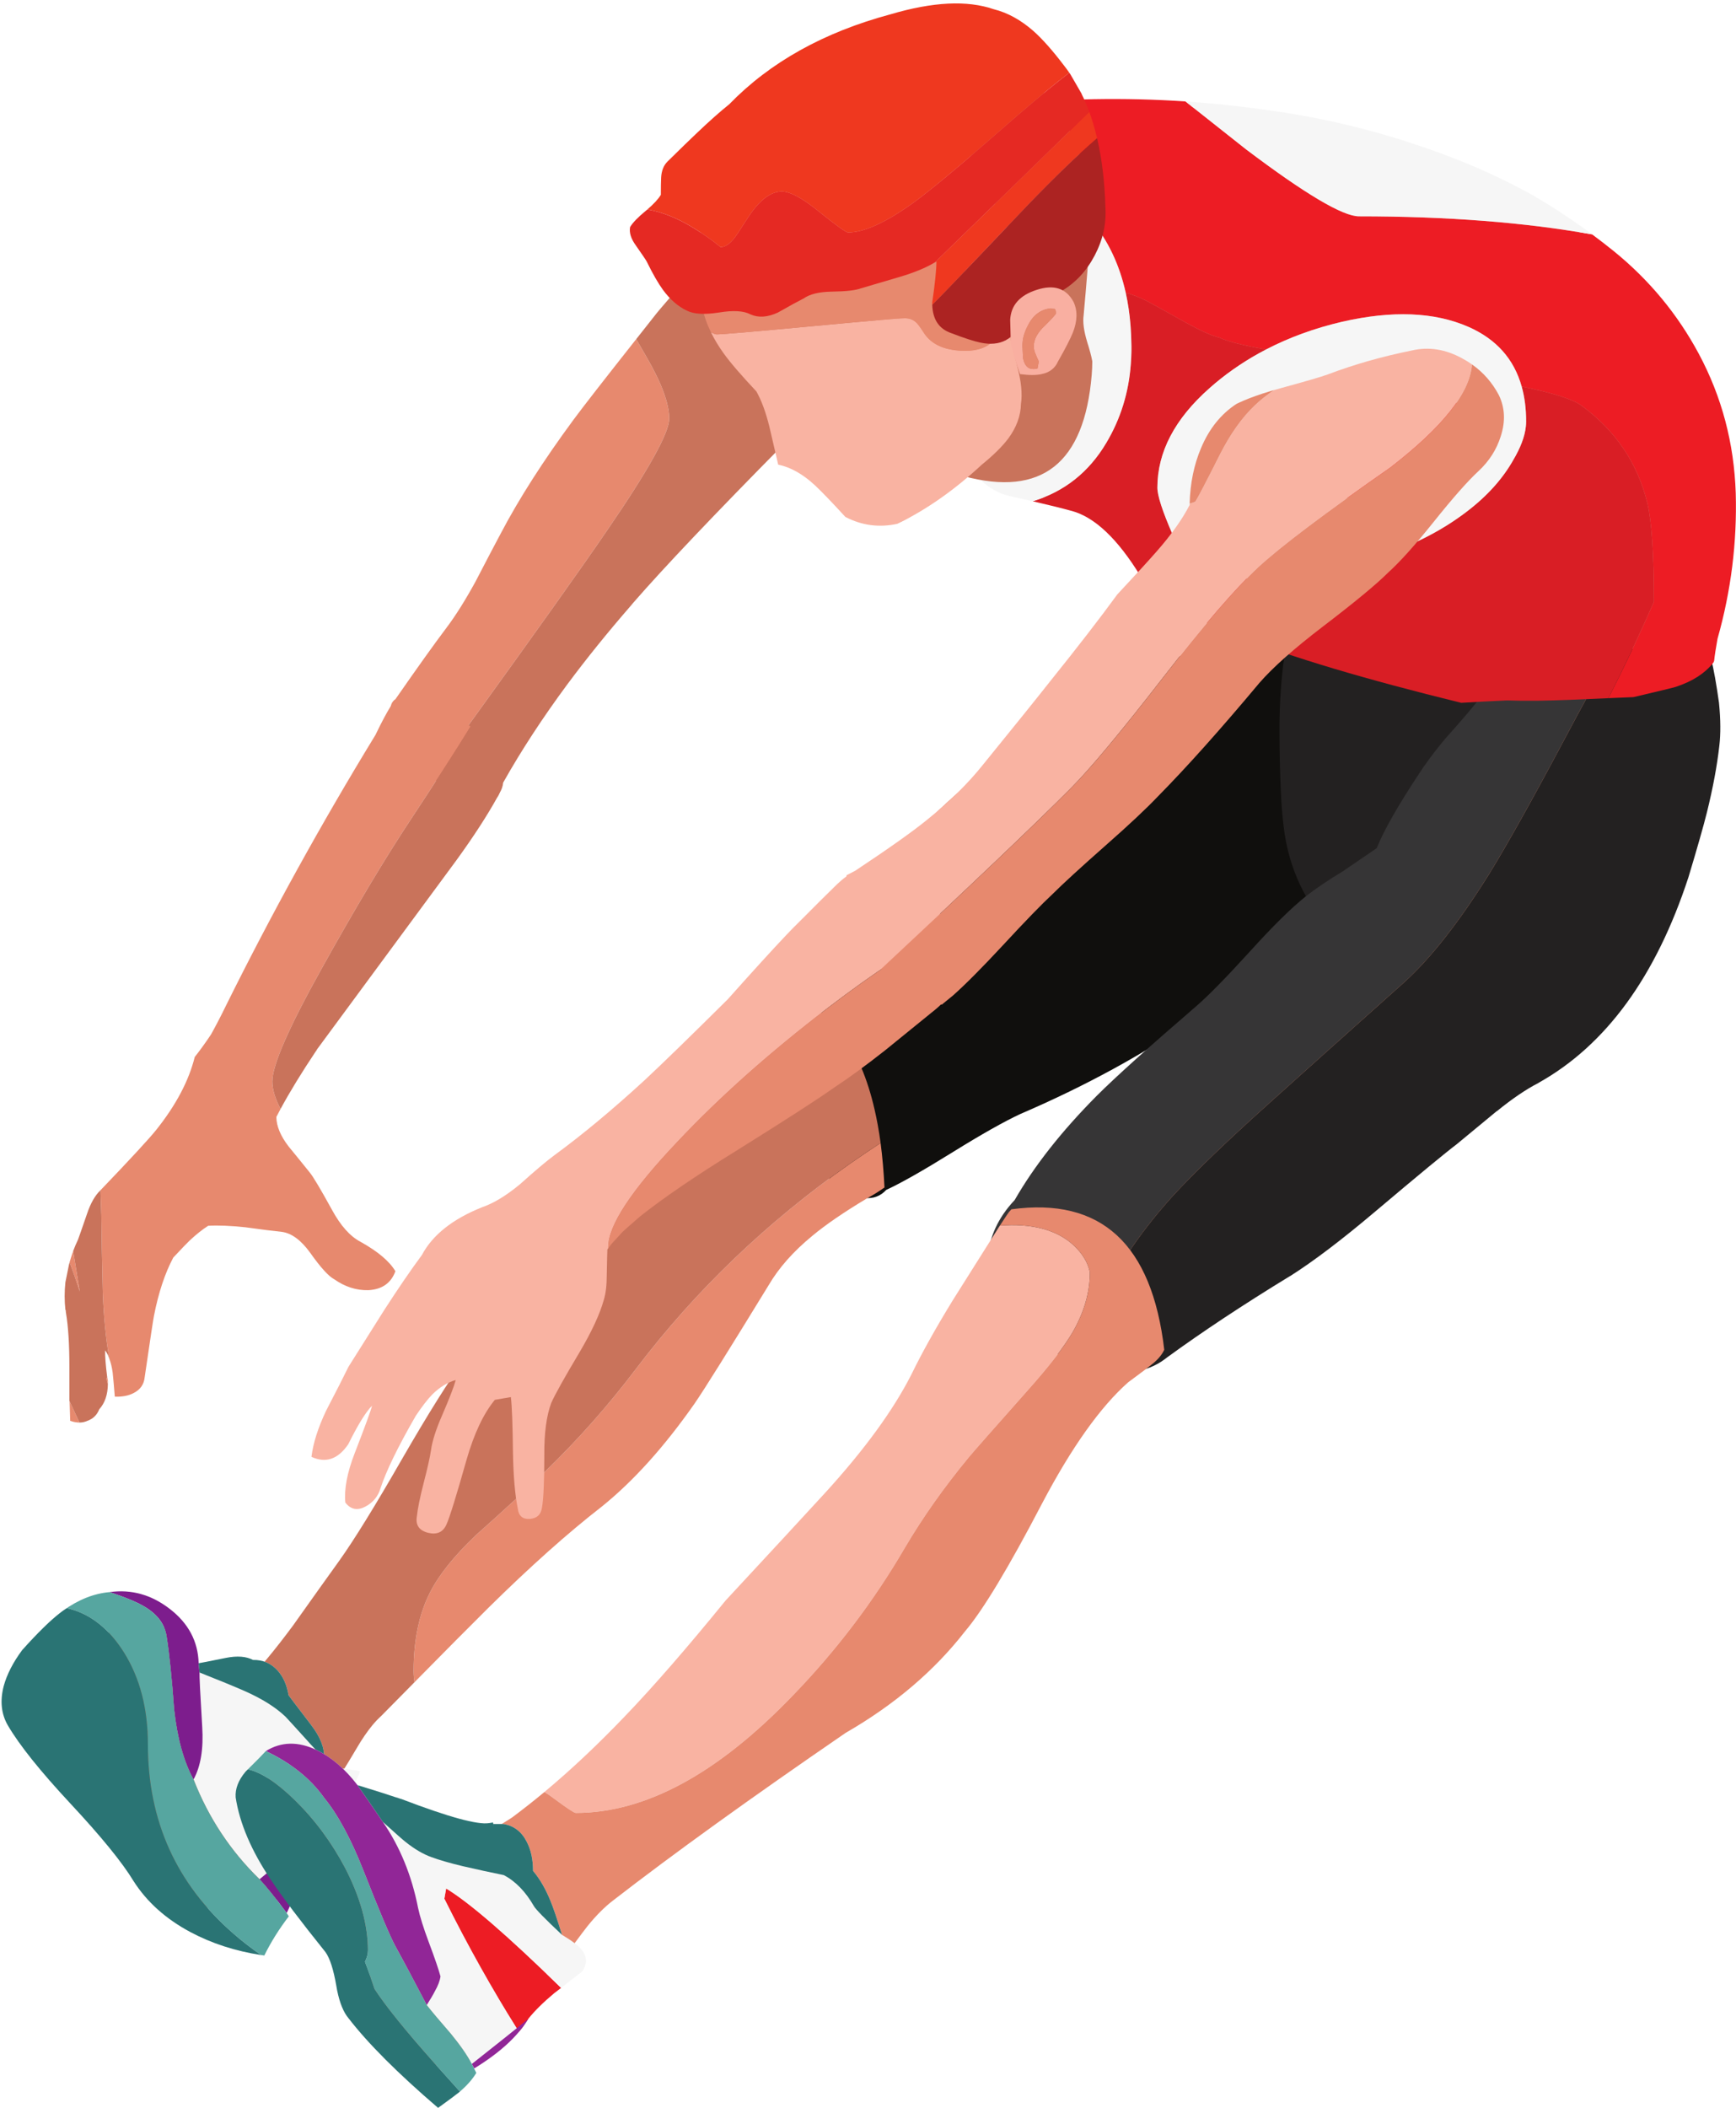<?xml version="1.0" encoding="UTF-8"?><svg xmlns="http://www.w3.org/2000/svg" xmlns:xlink="http://www.w3.org/1999/xlink" height="798.2" preserveAspectRatio="xMidYMid meet" version="1.0" viewBox="-0.6 -1.3 657.8 798.2" width="657.8" zoomAndPan="magnify"><defs><clipPath id="a"><path d="M 337 36 L 657.172 36 L 657.172 264 L 337 264 Z M 337 36"/></clipPath><clipPath id="b"><path d="M 88 668 L 174 668 L 174 796.961 L 88 796.961 Z M 88 668"/></clipPath></defs><g><g><path d="M 304.449 72.25 C 305.957 79.945 307.656 85.867 309.543 90.016 C 312.484 96.355 317.008 100.766 323.117 103.258 C 325.23 97.598 326.172 91.375 325.945 84.586 C 325.719 78.02 323.949 71.836 320.629 66.023 C 319.496 64.969 317.762 63.008 315.426 60.141 C 313.16 58.105 310.859 57.574 308.523 58.555 C 307.016 60.215 305.957 62.406 305.355 65.121 C 305.055 66.328 304.754 68.703 304.449 72.25" fill="#e0887b" fill-rule="evenodd"/></g><g><path d="M 482.418 190.281 C 478.117 197.523 475.289 202.352 473.934 204.766 C 472.121 207.707 470.086 213.48 467.82 222.078 C 465.859 229.625 463.371 235.133 460.355 238.602 C 456.508 243.055 450.887 247.09 443.496 250.711 C 439.273 252.824 432.863 255.727 424.262 259.426 C 404.805 269.684 390.473 277.871 381.27 283.98 C 365.355 295.223 350.156 309.219 335.676 325.965 C 323.383 340.074 311.125 356.746 298.906 375.984 C 286.613 388.281 282.727 398.996 287.254 408.125 C 295.098 425.398 305.883 438.754 319.609 448.184 C 322.102 449.996 324.625 451.016 327.191 451.238 C 330.133 451.543 332.586 450.598 334.547 448.41 C 340.125 445.844 348.613 441.016 360 433.926 C 370.863 427.211 379.387 422.422 385.57 419.555 C 410.16 408.988 432.109 397.031 451.418 383.68 C 457.074 379.531 461.336 376.438 464.199 374.398 C 469.332 370.855 473.969 368.555 478.117 367.496 C 491.09 368.781 501.762 369.082 510.137 368.402 C 521.902 367.422 532.121 364.594 540.797 359.914 C 565.16 349.051 581.641 323.93 590.238 284.547 C 596.348 267.121 599.703 252.371 600.309 240.301 C 600.457 239.016 600.008 237.621 598.949 236.113 C 597.668 234.453 596.801 233.172 596.348 232.266 C 593.633 228.719 591.711 223.324 590.578 216.082 C 589.219 207.559 587.898 201.898 586.617 199.109 C 584.055 195.336 580.055 192.281 574.625 189.941 C 573.797 189.641 568.93 187.98 560.031 184.961 C 549.922 182.02 541.93 179.984 536.047 178.852 C 527.145 177.039 518.961 176.246 511.492 176.477 C 505.535 176.625 500.105 177.793 495.203 179.984 C 489.621 182.398 485.359 185.828 482.418 190.281" fill="#d97550" fill-rule="evenodd"/></g><g><path d="M 494.75 178.965 C 488.945 181.469 484.512 185.031 481.453 189.656 L 481.453 189.715 C 477.152 196.961 474.324 201.789 472.969 204.199 C 471.117 207.184 469.047 213.051 466.746 221.797 C 464.84 229.129 462.422 234.484 459.508 237.867 C 457.148 240.582 454.109 243.148 450.398 245.562 C 422.641 256.539 397.602 271.422 375.273 290.207 C 349.707 311.781 327.004 335.965 307.164 362.746 C 302.035 369.688 296.758 376.402 291.324 382.887 C 284.086 392.488 282.387 401.07 286.234 408.633 L 286.234 408.578 C 294.176 426.051 305.09 439.559 318.988 449.09 L 318.934 449.09 C 321.605 451.039 324.32 452.133 327.078 452.371 C 330.324 452.695 333.039 451.676 335.223 449.316 C 340.855 446.719 349.324 441.91 360.621 434.891 C 371.418 428.203 379.883 423.43 386.023 420.574 C 410.676 409.977 432.68 397.98 452.039 384.586 L 452.098 384.586 C 457.75 380.438 462.012 377.344 464.883 375.309 L 464.824 375.309 C 469.719 371.93 474.152 369.703 478.117 368.629 C 491.133 369.918 501.844 370.219 510.25 369.535 C 522.172 368.547 532.523 365.68 541.305 360.934 L 541.25 360.934 C 565.957 349.984 582.664 324.602 591.371 284.773 C 597.477 267.316 600.832 252.531 601.438 240.414 L 601.438 240.355 C 601.625 238.859 601.098 237.238 599.855 235.488 L 599.855 235.434 C 598.633 233.848 597.801 232.621 597.367 231.758 C 597.332 231.695 597.297 231.641 597.254 231.586 C 594.648 228.148 592.801 222.922 591.711 215.914 C 590.32 207.242 588.961 201.488 587.637 198.656 C 587.621 198.598 587.602 198.539 587.578 198.484 C 584.91 194.547 580.742 191.359 575.078 188.922 L 575.02 188.867 C 574.18 188.566 569.297 186.906 560.367 183.887 C 550.215 180.922 542.184 178.863 536.27 177.719 C 527.27 175.898 518.992 175.105 511.438 175.344 C 505.332 175.504 499.77 176.711 494.75 178.965" fill="#100f0d" fill-rule="evenodd"/></g><g><path d="M 156.465 635.758 C 168.258 623.793 177.57 614.422 184.41 607.633 C 200.324 591.941 214.656 579.156 227.402 569.273 C 239.395 559.617 251.125 546.602 262.59 530.23 C 266.133 525.102 275.484 510.16 290.648 485.414 C 294.492 478.852 300 472.629 307.164 466.742 C 312.219 462.52 319.156 457.766 327.984 452.484 C 330.02 451.398 332.207 450.039 334.547 448.41 C 334.254 442.438 333.766 436.816 333.074 431.551 C 329.262 434.043 325.301 436.723 321.195 439.582 C 289.742 461.688 262.777 487.566 240.301 517.215 C 229.891 530.945 218.539 543.773 206.246 555.691 C 199.457 562.254 190.594 570.402 179.656 580.137 C 171.438 587.98 165.668 595.184 162.348 601.75 C 158.199 609.898 156.125 619.82 156.125 631.512 C 156.125 632.906 156.238 634.32 156.465 635.758" fill="#e7896e" fill-rule="evenodd"/></g><g><path d="M 333.074 431.551 C 332.461 426.996 331.688 422.719 330.754 418.703 C 325.383 395.469 314.77 381.227 298.906 375.984 C 296.547 378.801 294.059 381.594 291.441 384.359 C 286.008 390.168 282.727 393.641 281.598 394.77 C 275.863 400.203 268.133 409.48 258.402 422.609 C 248.973 435.434 241.207 444.637 235.098 450.223 C 219.938 464.406 209.527 474.402 203.871 480.211 C 192.48 491.754 183.09 502.691 175.699 513.027 C 169.59 521.402 161.594 534.152 151.715 551.277 C 141.531 569.008 133.609 581.836 127.953 589.754 C 124.031 595.184 118.188 603.371 110.418 614.312 C 103.555 623.59 97.145 631.285 91.184 637.398 C 82.508 636.945 75.719 637.059 70.82 637.738 C 69.914 635.246 68.445 631.477 66.406 626.422 C 64.367 621.516 62.898 617.742 61.992 615.105 C 57.996 613.746 53.168 614.5 47.512 617.367 C 46.91 617.367 44.156 617.215 39.254 616.914 C 35.859 616.688 33.105 616.766 30.992 617.141 C 26.996 620.008 21.266 623.402 13.797 627.324 C 12.664 629.59 12.402 632.531 13.008 636.152 C 13.91 641.586 14.363 644.566 14.363 645.094 C 14.664 651.355 17.266 656.938 22.168 661.84 C 24.887 664.48 29.711 668.742 36.648 674.629 C 42.988 679.91 47.738 684.246 50.906 687.645 C 55.582 695.941 59.617 702.316 63.012 706.77 C 68.141 713.406 73.648 718.535 79.531 722.16 C 82.926 724.195 86.355 725.324 89.828 725.555 C 93.824 725.855 97.18 724.797 99.895 722.383 C 103.59 719.746 106.496 715.594 108.605 709.934 C 110.566 703.223 112.074 698.281 113.133 695.113 C 114.188 691.641 116.074 687.945 118.789 684.02 C 122.109 679.57 124.598 676.215 126.258 673.949 C 127.613 672.215 130.367 667.84 134.516 660.82 C 136.527 657.371 138.508 654.469 140.457 652.109 C 141.582 650.762 142.691 649.59 143.793 648.602 C 148.293 644.023 152.52 639.742 156.465 635.758 C 156.238 634.32 156.125 632.906 156.125 631.512 C 156.125 619.82 158.199 609.898 162.348 601.75 C 165.668 595.184 171.438 587.98 179.656 580.137 C 190.594 570.402 199.457 562.254 206.246 555.691 C 218.539 543.773 229.891 530.945 240.301 517.215 C 262.777 487.566 289.742 461.688 321.195 439.582 C 325.301 436.723 329.262 434.043 333.074 431.551" fill="#c9735b" fill-rule="evenodd"/></g><g><path d="M 117.32 651.996 C 111.66 644.602 108.797 640.828 108.723 640.68 C 108.117 636.832 106.723 633.699 104.535 631.285 C 102.047 628.57 98.953 627.25 95.258 627.324 C 92.691 625.969 89.297 625.703 85.074 626.535 C 78.359 627.891 74.891 628.57 74.668 628.57 C 74.438 620.273 70.781 613.406 63.691 607.973 C 56.754 602.617 49.172 600.504 40.949 601.637 C 47.285 603.75 51.773 605.637 54.414 607.297 C 59.238 610.238 61.957 614.012 62.559 618.613 C 63.539 624.645 64.484 633.812 65.387 646.109 C 66.594 657.051 69.047 665.879 72.742 672.59 C 78.398 687.078 86.734 699.676 97.746 710.387 C 100.234 713.031 103.668 717.289 108.039 723.176 C 109.398 720.156 112.074 714.652 116.074 706.652 C 119.469 699.715 122.07 694.168 123.879 690.02 C 126.824 685.566 129.008 682.211 130.441 679.945 C 132.934 676.023 134.742 672.516 135.875 669.422 C 134.289 669.121 131.801 668.742 128.406 668.293 C 125.613 667.609 123.543 666.328 122.184 664.445 C 122.41 660.672 120.789 656.523 117.32 651.996" fill="#f6f6f6" fill-rule="evenodd"/></g><g><path d="M 40.949 601.637 C 47.285 603.75 51.773 605.637 54.414 607.297 C 59.238 610.238 61.957 614.012 62.559 618.613 C 63.539 624.645 64.484 633.812 65.387 646.109 C 66.594 657.051 69.047 665.879 72.742 672.59 C 75.457 667.609 76.551 660.973 76.023 652.676 C 75.27 640.227 74.93 633.359 75.004 632.078 L 74.668 628.57 C 74.438 620.273 70.781 613.406 63.691 607.973 C 56.754 602.617 49.172 600.504 40.949 601.637" fill="#7d1d8d" fill-rule="evenodd"/></g><g><path d="M 123.879 690.02 C 121.09 692.508 116.754 695.902 110.871 700.203 C 104.836 704.656 100.461 708.051 97.746 710.387 C 100.234 713.031 103.668 717.293 108.039 723.176 C 109.398 720.156 112.074 714.652 116.074 706.652 C 119.469 699.715 122.07 694.168 123.879 690.02" fill="#7d1d8d" fill-rule="evenodd"/></g><g><path d="M 98.312 739.074 C 98.727 739.129 99.141 739.188 99.555 739.246 C 102.047 734.191 105.137 729.246 108.832 724.422 L 108.039 723.176 C 103.668 717.289 100.234 713.031 97.746 710.387 C 86.734 699.676 78.398 687.078 72.742 672.59 C 69.047 665.879 66.594 657.051 65.387 646.109 C 64.484 633.812 63.539 624.645 62.559 618.613 C 61.957 614.012 59.238 610.238 54.414 607.297 C 51.773 605.637 47.285 603.75 40.949 601.637 C 35.004 602.141 29.117 604.477 23.301 608.652 C 23.758 608.34 24.211 608.039 24.656 607.75 C 25.293 607.863 25.934 608.016 26.582 608.199 C 34.348 610.461 40.949 615.895 46.383 624.496 C 52.414 634.152 55.434 645.734 55.434 659.238 C 55.434 688.359 66.293 712.312 88.016 731.098 C 91.086 733.781 94.516 736.441 98.312 739.074" fill="#56a6a0" fill-rule="evenodd"/></g><g><path d="M 98.312 739.074 C 94.516 736.441 91.086 733.785 88.016 731.098 C 66.293 712.309 55.434 688.359 55.434 659.238 C 55.434 645.734 52.414 634.152 46.383 624.496 C 40.949 615.895 34.348 610.461 26.582 608.199 C 25.934 608.016 25.293 607.863 24.656 607.75 C 24.211 608.039 23.758 608.34 23.301 608.652 L 22.395 609.332 C 18.625 612.199 13.758 616.953 7.801 623.59 C 4.332 628.27 1.992 632.832 0.785 637.285 C -0.648 642.867 -0.121 647.809 2.371 652.109 C 6.746 659.578 14.625 669.422 26.016 681.645 C 37.707 694.168 45.703 703.977 50 711.066 C 55.055 718.988 62.258 725.438 71.609 730.418 C 79.645 734.688 88.543 737.574 98.312 739.074" fill="#2a7474" fill-rule="evenodd"/></g><g><path d="M 117.32 651.996 C 111.66 644.602 108.797 640.828 108.723 640.68 C 108.117 636.832 106.723 633.699 104.535 631.285 C 102.047 628.57 98.953 627.25 95.258 627.324 C 92.691 625.969 89.297 625.703 85.074 626.535 C 78.359 627.891 74.891 628.57 74.668 628.57 L 75.004 632.078 C 82.625 635.098 88.316 637.434 92.09 639.094 C 98.727 642.035 103.895 645.281 107.59 648.828 C 108.797 650.109 111.207 652.75 114.828 656.746 C 117.773 660.066 120.223 662.633 122.184 664.445 C 122.41 660.672 120.789 656.523 117.32 651.996" fill="#2a7474" fill-rule="evenodd"/></g><g><path d="M 163.195 292.98 C 167.695 286.473 172.469 279.664 177.508 272.551 C 202.699 237.695 220.012 213.367 229.438 199.559 C 245.129 176.703 252.973 162.594 252.973 157.238 C 252.973 151.504 250.066 143.656 244.262 133.699 C 242.816 131.234 241.551 129.047 240.469 127.133 C 228.25 142.59 220.348 152.738 216.77 157.574 C 205.301 173.117 196.102 187.488 189.16 200.691 C 186.973 204.766 183.77 210.879 179.543 219.023 C 175.695 226.039 172.039 231.852 168.57 236.453 C 164.121 242.336 157.672 251.352 149.223 263.5 C 147.789 264.48 147.227 265.914 147.527 267.801 C 147.676 268.629 148.242 270.215 149.223 272.551 C 152.793 279.5 157.449 286.309 163.195 292.98" fill="#e7896e" fill-rule="evenodd"/></g><g><path d="M 240.469 127.133 C 241.551 129.047 242.816 131.234 244.262 133.699 C 250.066 143.656 252.973 151.504 252.973 157.238 C 252.973 162.594 245.129 176.703 229.438 199.559 C 220.012 213.367 202.699 237.695 177.508 272.551 C 172.469 279.664 167.695 286.473 163.195 292.98 C 164.129 294.055 165.094 295.129 166.082 296.203 C 168.723 299.07 171.586 301.145 174.68 302.43 C 176.242 303.047 177.77 303.422 179.262 303.559 C 181.227 303.75 183.133 303.523 184.977 302.883 C 188.066 300.617 189.766 298.016 190.066 295.07 C 196.875 282.965 204.984 270.555 214.391 257.84 C 214.441 257.77 214.5 257.695 214.562 257.613 C 221.758 247.945 229.715 238.102 238.434 228.078 C 238.707 227.734 238.988 227.395 239.281 227.059 C 250.82 213.781 270.133 193.449 297.211 166.062 C 298.266 165.16 303.016 160.973 311.465 153.504 C 317.195 148.371 322.098 144.371 326.172 141.508 C 335.066 143.895 340.688 145.324 343.031 145.809 L 355.477 147.957 C 357.438 145.543 358.68 142.223 359.207 138 C 359.434 133.094 359.773 129.473 360.227 127.133 C 360.754 123.211 362.375 118.688 365.094 113.555 C 369.543 104.953 371.805 100.617 371.879 100.539 C 373.992 96.09 375.539 89.867 376.52 81.867 C 377.648 72.363 378.707 66.023 379.688 62.855 C 382.328 54.406 383.309 46.977 382.629 40.562 L 378.555 41.695 C 362.641 43.508 349.969 45.617 340.539 48.031 C 326.812 51.578 315.16 56.707 305.582 63.422 C 295.32 69.004 284.988 77.039 274.582 87.527 C 269.723 92.461 261.445 101.777 249.746 115.48 L 248.332 117.176 C 245.535 120.707 242.914 124.027 240.469 127.133" fill="#c9735b" fill-rule="evenodd"/></g><g><path d="M 25.766 476.695 C 26.191 475.266 26.645 473.859 27.121 472.473 C 28.016 478.051 28.852 483.164 29.633 487.812 C 28.391 483.941 27.102 480.238 25.766 476.695 Z M 29.512 537.426 C 28.398 537.426 27.227 537.211 26.004 536.785 C 25.953 535.141 25.871 532.672 25.766 529.375 C 27.148 532.297 28.398 534.98 29.512 537.426 Z M 40.273 522.922 C 40.113 522.23 39.898 521.512 39.633 520.77 C 39.848 520.609 39.98 520.449 40.031 520.289 C 40.137 520.77 40.219 521.219 40.273 521.645 C 40.273 522.121 40.273 522.547 40.273 522.922 Z M 177.668 273.863 C 171.973 283.109 164.324 295 154.719 309.527 C 145.105 324.059 134 342.641 121.402 365.277 C 108.863 387.754 102.594 402.07 102.594 408.234 C 102.594 411.211 103.633 414.691 105.703 418.676 C 105.172 419.738 104.641 420.746 104.109 421.703 C 104.16 425.211 105.73 428.957 108.812 432.941 C 110.617 435.117 113.273 438.387 116.781 442.742 C 118.055 444.285 120.871 449.012 125.23 456.93 C 128.469 462.883 132.055 466.891 135.988 468.965 C 142.578 472.629 146.984 476.348 149.219 480.121 C 147.57 484.637 144.145 487.027 138.938 487.297 C 134.422 487.402 130.117 486.02 126.027 483.152 C 123.902 482.035 120.844 478.66 116.859 473.027 C 113.461 468.352 109.926 465.75 106.262 465.219 C 103.125 464.898 98.477 464.316 92.312 463.465 C 86.789 462.883 82.113 462.695 78.289 462.906 C 76.109 464.289 73.77 466.148 71.273 468.484 C 70.422 469.285 68.352 471.434 65.059 474.941 C 61.867 480.945 59.426 488.332 57.723 497.098 C 57.461 498.375 56.289 506.102 54.219 520.289 C 53.953 522.945 52.598 524.91 50.152 526.188 C 48.188 527.25 45.77 527.727 42.902 527.621 C 42.582 523.637 42.316 520.637 42.105 518.617 C 41.84 516.598 41.414 514.816 40.828 513.277 C 39.555 506.051 38.73 497.789 38.359 488.488 C 38.039 475.312 37.855 465.43 37.801 458.844 C 37.695 455.602 37.59 452.469 37.48 449.438 C 48.852 437.59 55.918 429.938 58.68 426.484 C 66.121 417.133 70.957 407.969 73.188 398.988 C 75.207 396.438 77.277 393.57 79.402 390.383 C 81.367 386.82 83.227 383.234 84.98 379.621 C 102.301 344.715 121.109 310.656 141.406 277.449 C 141.621 277.129 141.805 276.785 141.965 276.414 C 143.934 272.32 145.711 268.977 147.305 266.371 L 148.98 263.66 C 155.781 263.555 162.207 264.91 168.266 267.727 C 171.027 269 174.164 271.047 177.668 273.863" fill="#e7896e" fill-rule="evenodd"/></g><g><path d="M 177.668 273.863 C 182.719 278.645 186.094 282.789 187.789 286.297 C 188.43 287.41 188.879 288.609 189.145 289.883 C 189.836 292.699 189.73 295.566 188.828 298.488 C 188.613 299.34 188.27 300.086 187.789 300.723 C 183.965 307.629 178.84 315.52 172.41 324.391 L 119.57 396.039 C 119.41 396.359 119.227 396.652 119.012 396.918 C 113.645 404.941 109.211 412.191 105.703 418.676 C 103.633 414.691 102.594 411.211 102.594 408.234 C 102.594 402.07 108.863 387.754 121.402 365.277 C 134 342.641 145.105 324.059 154.719 309.527 C 164.324 295 171.973 283.109 177.668 273.863 Z M 37.48 449.438 C 37.59 452.465 37.695 455.602 37.801 458.844 C 37.855 465.43 38.039 475.312 38.359 488.488 C 38.73 497.789 39.555 506.051 40.828 513.277 C 40.457 512.055 39.926 510.992 39.234 510.09 C 39.184 512.375 39.449 515.773 40.031 520.289 C 39.98 520.449 39.848 520.609 39.633 520.77 C 39.898 521.512 40.113 522.23 40.273 522.922 C 40.219 526.906 39.129 530.066 37.004 532.406 C 36.152 534.582 34.641 536.043 32.461 536.785 C 31.559 537.211 30.574 537.426 29.512 537.426 C 28.398 534.98 27.148 532.297 25.766 529.375 L 25.688 529.215 C 25.688 528.473 25.688 527.727 25.688 526.984 L 25.688 518.695 C 25.688 518.535 25.688 518.406 25.688 518.297 C 25.688 518.137 25.688 517.977 25.688 517.82 C 25.688 517.5 25.688 517.207 25.688 516.941 C 25.688 516.676 25.688 516.465 25.688 516.305 C 25.688 507.805 25.262 501.031 24.41 495.98 C 24.41 495.82 24.387 495.664 24.332 495.504 C 24.332 495.344 24.332 495.211 24.332 495.105 C 24.332 494.945 24.281 494.812 24.172 494.707 C 23.801 491.305 23.801 487.852 24.172 484.348 L 25.527 477.652 C 25.586 477.438 25.641 477.223 25.688 477.012 C 25.703 476.957 25.715 476.906 25.727 476.855 C 25.742 476.801 25.754 476.75 25.766 476.695 C 27.102 480.238 28.391 483.945 29.633 487.812 C 28.852 483.164 28.016 478.051 27.121 472.473 C 27.652 471.035 28.266 469.602 28.953 468.168 C 29.168 467.637 30.309 464.367 32.383 458.363 C 33.711 454.379 35.41 451.402 37.48 449.438" fill="#c9735b" fill-rule="evenodd"/></g><g><path d="M 537.855 292.922 C 538.148 292.441 538.43 291.969 538.703 291.508 C 536.324 294.934 536.039 295.406 537.855 292.922 Z M 413.969 38.527 C 411.629 38.602 409.293 38.66 406.953 38.695 C 402.684 39.066 396.988 39.461 389.871 39.883 C 382.102 40.715 375.613 42.223 370.41 44.41 C 361.133 48.336 353.742 52.332 348.234 56.406 C 345.52 58.594 343.707 61.801 342.805 66.023 C 342.352 68.215 342.051 71.984 341.898 77.34 C 341.898 79.832 341.332 84.359 340.203 90.922 C 339.223 96.578 338.996 101.105 339.523 104.504 C 340.203 109.027 341.523 115.895 343.484 125.098 C 344.84 133.172 344.691 140.074 343.031 145.809 C 347.102 147.77 352.457 150.672 359.098 154.52 C 362.266 162.895 365.016 168.855 367.355 172.398 C 371.426 178.812 376.367 182.773 382.176 184.281 C 392.812 186.621 400.73 188.508 405.934 189.941 C 414.984 192.355 422.527 195.336 428.562 198.883 C 452.02 212.762 472.875 223.629 491.129 231.473 C 489.023 239.059 487.57 245.398 486.773 250.484 C 485.754 259.086 485.281 267.723 485.359 276.398 C 485.359 284.852 485.586 293.262 486.035 301.637 C 486.262 305.785 486.68 309.973 487.281 314.195 C 488.48 321.984 490.82 329.191 494.297 335.812 C 499.574 345.844 506.855 352.824 516.133 356.746 L 515.68 355.051 C 515.43 354.074 515.203 353.172 515 352.332 C 514.848 351.352 514.699 350.371 514.547 349.391 C 514.098 346.754 514.285 344.109 515.113 341.469 C 515.793 339.508 516.379 337.547 516.867 335.586 C 518.078 331.355 519.492 327.203 521.109 323.137 C 523.902 315.969 527.293 309.18 531.293 302.766 C 533.828 298.434 536.941 293.703 540.629 288.566 C 542.328 285.961 543.777 283.98 544.984 282.625 L 559.691 265.535 C 561.352 262.973 564.934 261.688 570.438 261.688 C 576.699 261.914 584.617 261.84 594.199 261.461 C 608.379 260.859 616.336 260.52 618.07 260.445 C 628.027 258.105 633.191 256.859 633.57 256.711 C 639.379 254.824 643.754 252.07 646.695 248.449 C 646.855 246.809 647.289 244.055 647.992 240.188 C 653.086 222.23 655.367 204.012 654.84 185.527 C 654.238 166.969 649.672 149.73 641.148 133.812 C 633.23 119.023 622.672 106.273 609.473 95.562 C 600.043 87.941 590.145 81.078 579.773 74.965 C 567.105 67.945 553.891 62.059 540.117 57.312 C 520.43 50.371 500.293 45.504 479.703 42.715 C 457.754 39.547 435.84 38.148 413.969 38.527" fill="#e0887b" fill-rule="evenodd"/></g><g><path d="M 485.641 250.316 L 485.641 250.371 C 484.621 259.012 484.148 267.688 484.227 276.398 C 484.227 284.867 484.453 293.301 484.906 301.691 C 485.129 305.879 485.547 310.105 486.152 314.367 C 487.367 322.277 489.742 329.598 493.277 336.32 C 498.691 346.605 506.16 353.754 515.68 357.766 C 515.961 357.895 516.242 357.91 516.527 357.824 C 516.805 357.715 517.012 357.523 517.152 357.258 C 517.277 357.004 517.293 356.738 517.207 356.465 L 516.754 354.766 C 516.504 353.793 516.281 352.891 516.074 352.051 L 516.133 352.164 C 515.98 351.184 515.832 350.203 515.68 349.223 C 515.25 346.754 515.422 344.281 516.188 341.809 L 516.188 341.867 C 516.863 339.883 517.445 337.902 517.941 335.926 C 519.152 331.711 520.566 327.582 522.184 323.535 C 524.945 316.445 528.301 309.73 532.254 303.391 L 532.254 303.336 C 533.695 300.879 535.316 298.293 537.121 295.582 C 537.195 295.523 537.27 295.469 537.344 295.41 C 537.383 295.391 537.441 295.332 537.516 295.242 C 537.566 295.191 537.66 295.078 537.797 294.902 C 537.988 294.656 538.309 294.223 538.762 293.602 C 538.777 293.562 538.797 293.527 538.816 293.488 C 539.109 293.008 539.395 292.535 539.664 292.074 C 539.738 291.945 539.773 291.816 539.777 291.68 C 540.355 290.879 540.941 290.066 541.531 289.242 L 541.59 289.188 C 543.246 286.637 544.66 284.691 545.832 283.359 L 560.539 266.273 C 560.578 266.234 560.617 266.199 560.652 266.16 C 562.184 263.945 565.426 262.832 570.383 262.82 L 570.438 262.82 C 576.723 263.047 584.66 262.973 594.254 262.594 C 608.434 261.988 616.391 261.652 618.129 261.574 C 618.203 261.562 618.277 261.543 618.352 261.52 C 628.398 259.172 633.602 257.93 633.969 257.785 L 633.91 257.785 C 639.969 255.828 644.535 252.961 647.598 249.184 C 647.734 249 647.809 248.793 647.824 248.562 C 647.988 246.945 648.426 244.23 649.129 240.414 C 649.176 240.156 649.137 239.91 649.016 239.68 C 648.883 239.445 648.695 239.273 648.449 239.168 C 648.211 239.066 647.965 239.047 647.715 239.113 C 600.699 250.738 548.621 247.832 491.469 230.398 C 491.262 230.344 491.055 230.344 490.848 230.398 C 490.652 230.445 490.48 230.539 490.336 230.68 C 490.195 230.824 490.102 230.992 490.055 231.191 C 487.922 238.824 486.453 245.199 485.641 250.316" fill="#232121" fill-rule="evenodd"/></g><g><path d="M 597.703 261.121 C 589.031 261.801 580.66 261.988 572.59 261.688 C 569.117 261.688 566.781 261.801 565.574 262.027 C 562.859 262.555 560.898 263.727 559.691 265.535 C 557.203 268.629 553.316 273.117 548.039 279.004 C 545.012 282.586 542.445 285.887 540.344 288.902 C 540.449 288.781 540.562 288.648 540.684 288.508 C 540.57 288.66 540.453 288.809 540.344 288.961 C 540.211 289.133 540.078 289.301 539.949 289.469 C 539.324 290.391 538.738 291.277 538.195 292.129 C 530.027 304.453 524.633 313.961 522.016 320.648 L 509.23 329.359 C 503.348 332.906 498.598 336.113 494.977 338.98 C 489.543 343.281 482.492 350.223 473.816 359.805 C 464.691 369.836 457.789 376.855 453.113 380.852 C 435.238 396.242 422.793 407.445 415.777 414.461 C 402.504 427.816 392.172 440.941 384.777 453.844 C 378.668 460.258 375.312 467.5 374.711 475.57 C 375.914 482.738 378.328 489.152 381.949 494.809 C 386.023 501.07 391.078 505.672 397.109 508.613 C 405.484 512.992 412.762 515.707 418.945 516.762 C 427.695 518.195 435.012 516.574 440.895 511.895 C 454.246 502.164 469.82 491.867 487.621 481.004 C 496.445 475.422 507.156 467.309 519.754 456.672 C 536.195 442.789 546.566 434.227 550.867 430.984 C 557.504 425.477 562.48 421.363 565.801 418.648 C 571.758 413.82 577.113 410.199 581.867 407.785 C 607.133 393.602 625.875 367.875 638.094 330.605 C 641.488 319.363 643.828 311.18 645.109 306.051 C 647.375 296.844 648.918 288.508 649.75 281.039 C 650.277 276.59 650.238 271.27 649.637 265.082 C 648.656 257.992 647.676 252.445 646.695 248.449 C 640.734 253.578 633.078 257.086 623.727 258.973 C 616.562 260.48 607.887 261.199 597.703 261.121" fill="#f4a07e" fill-rule="evenodd"/></g><g><path d="M 410.742 515.801 C 411.957 506.035 414.656 496.625 418.832 487.566 C 424.113 476.25 432.371 464.328 443.609 451.809 C 452.285 442.375 465.145 430.043 482.191 414.801 C 491.996 405.977 508.477 391.227 531.633 370.555 C 541.664 361.426 552.336 347.809 563.652 329.699 C 570.516 318.535 579.793 301.977 591.48 280.02 C 595.516 272.414 599.117 265.738 602.289 259.992 C 602.77 259.98 603.242 259.961 603.703 259.934 C 601.773 259.984 599.773 260.004 597.703 259.992 L 597.594 259.992 C 588.977 260.668 580.66 260.855 572.645 260.559 L 572.59 260.559 C 569.008 260.551 566.598 260.664 565.348 260.895 C 562.285 261.5 560.078 262.84 558.73 264.914 L 558.785 264.801 C 556.312 267.898 552.445 272.387 547.188 278.266 C 544.137 281.891 541.555 285.227 539.438 288.281 C 539.301 288.457 539.168 288.629 539.043 288.793 L 538.988 288.848 C 538.359 289.77 537.777 290.656 537.234 291.508 C 529.145 303.711 523.754 313.18 521.055 319.91 L 508.609 328.398 L 508.664 328.398 C 502.734 331.965 497.945 335.191 494.297 338.074 C 488.82 342.414 481.711 349.41 472.969 359.066 C 463.891 369.047 457.027 376.027 452.379 380.004 C 434.477 395.418 422.012 406.641 414.984 413.672 C 401.676 427.059 391.305 440.223 383.871 453.164 C 377.633 459.766 374.199 467.215 373.578 475.512 C 373.566 475.59 373.566 475.664 373.578 475.742 C 374.812 483.074 377.281 489.641 380.988 495.434 C 385.18 501.875 390.387 506.609 396.602 509.633 C 401.719 512.309 406.434 514.363 410.742 515.801" fill="#363536" fill-rule="evenodd"/></g><g><path d="M 603.703 259.934 C 603.242 259.961 602.77 259.98 602.289 259.992 C 599.117 265.738 595.516 272.414 591.48 280.02 C 579.793 301.977 570.516 318.535 563.652 329.699 C 552.336 347.805 541.664 361.426 531.633 370.555 C 508.477 391.227 491.996 405.973 482.191 414.801 C 465.145 430.039 452.285 442.375 443.609 451.805 C 432.371 464.328 424.113 476.25 418.832 487.566 C 414.656 496.625 411.957 506.035 410.742 515.801 C 411.109 515.926 411.465 516.039 411.816 516.141 C 414.02 516.859 416.113 517.406 418.098 517.781 C 418.32 517.816 418.547 517.855 418.777 517.895 C 427.871 519.387 435.469 517.688 441.574 512.801 C 454.891 503.09 470.43 492.809 488.188 481.965 L 488.242 481.965 C 497.102 476.355 507.848 468.207 520.488 457.52 C 536.902 443.664 547.254 435.121 551.543 431.891 L 551.602 431.832 C 558.238 426.324 563.219 422.215 566.535 419.496 L 566.535 419.555 C 572.41 414.781 577.691 411.195 582.375 408.805 L 582.43 408.746 C 607.938 394.465 626.852 368.531 639.172 330.945 C 642.566 319.68 644.906 311.473 646.184 306.332 C 648.473 297.066 650.035 288.672 650.879 281.152 C 651.418 276.637 651.379 271.242 650.766 264.969 L 650.766 264.914 C 649.77 257.773 648.77 252.191 647.77 248.164 C 647.711 247.906 647.578 247.703 647.371 247.543 C 647.152 247.383 646.906 247.305 646.637 247.316 C 646.379 247.328 646.156 247.422 645.957 247.598 C 640.129 252.594 632.645 256.008 623.5 257.84 C 623.074 257.93 622.645 258.023 622.199 258.121 C 621.832 258.195 621.453 258.27 621.066 258.352 C 620.277 258.488 619.469 258.621 618.637 258.746 C 618.258 258.801 617.879 258.859 617.504 258.914 C 617.148 258.965 616.793 259 616.43 259.027 C 612.547 259.512 608.305 259.816 603.703 259.934" fill="#232121" fill-rule="evenodd"/></g><g><path d="M 214.957 737.492 C 208.691 733.543 202.055 725.449 195.047 713.219 C 191.652 707.484 188.52 701.262 185.656 694.547 C 185.262 693.66 184.902 692.832 184.578 692.059 C 181.879 693.215 179.297 693.895 176.828 694.094 C 158.652 694.469 142.852 690.246 129.426 681.418 C 127.613 680.059 124.898 677.684 121.277 674.289 C 117.883 671.043 115.168 668.707 113.133 667.273 C 109.812 666.672 106.723 667.348 103.855 669.309 C 100.914 671.27 99.293 673.914 98.988 677.23 C 98.461 680.324 99.105 684.098 100.914 688.547 C 103.328 694.129 104.648 697.789 104.875 699.523 C 105.777 705.031 108.605 710.238 113.359 715.141 C 116.602 718.461 121.391 722.16 127.727 726.23 C 131.574 728.496 134.555 731.062 136.664 733.93 C 139.383 737.473 140.398 741.133 139.719 744.902 C 138.664 753.277 141.078 761.125 146.961 768.441 C 152.543 775.383 159.52 779.797 167.891 781.684 C 173.02 781.832 177.773 779.723 182.148 775.348 C 185.238 772.402 188.406 767.988 191.652 762.105 C 193.461 758.484 196.969 754.484 202.172 750.109 C 208.207 745.055 212.09 741.359 213.824 739.02 C 214.219 738.492 214.598 737.984 214.957 737.492 Z M 378.273 462.84 C 378.074 463.148 377.867 463.469 377.648 463.801 C 373.805 469.914 368.07 479.004 360.453 491.074 C 353.969 501.637 348.723 511.031 344.727 519.254 C 337.863 532.758 327.004 547.656 312.145 563.953 C 303.77 573.082 291.176 586.699 274.355 604.805 C 259.723 622.762 247.09 637.285 236.453 648.375 C 226.078 659.238 215.82 668.895 205.68 677.344 C 206.836 678.02 208.008 678.812 209.188 679.723 C 214.164 683.418 216.953 685.266 217.559 685.266 C 243.883 685.266 271.262 670.477 299.699 640.906 C 316.215 623.855 330.395 605.184 342.238 584.887 C 349.027 573.348 357.137 561.879 366.562 550.484 C 368.449 548.223 375.992 539.66 389.191 524.797 C 397.109 515.895 402.691 508.652 405.934 503.07 C 410.234 495.523 412.383 488.02 412.383 480.551 C 411.629 476.777 409.48 473.27 405.934 470.023 C 399.492 464.328 390.273 461.934 378.273 462.84" fill="#f9b3a2" fill-rule="evenodd"/></g><g><path d="M 214.957 737.492 C 219.5 731.402 221.875 728.254 222.086 728.043 C 225.328 724.043 228.535 720.836 231.699 718.422 C 254.48 700.77 283.859 679.609 319.836 654.938 C 338.316 644.301 353.402 631.477 365.094 616.461 C 371.879 608.465 381.609 592.32 394.281 568.027 C 405.445 546.828 416.305 531.551 426.867 522.195 C 431.09 519.102 434.219 516.727 436.258 515.066 C 438.285 513.41 439.719 511.676 440.555 509.859 C 435.879 469.746 416.57 452.02 382.629 456.672 C 382.324 456.992 382.02 457.328 381.723 457.691 C 381.383 458.102 380.23 459.816 378.273 462.84 C 390.273 461.934 399.492 464.328 405.934 470.023 C 409.48 473.27 411.629 476.777 412.383 480.551 C 412.383 488.02 410.234 495.523 405.934 503.07 C 402.691 508.652 397.109 515.895 389.191 524.797 C 375.992 539.66 368.449 548.223 366.562 550.484 C 357.137 561.879 349.027 573.348 342.238 584.887 C 330.395 605.184 316.219 623.855 299.699 640.906 C 271.262 670.477 243.883 685.266 217.559 685.266 C 216.957 685.266 214.164 683.418 209.188 679.723 C 208.008 678.812 206.836 678.02 205.68 677.344 C 201.586 680.746 197.512 683.953 193.461 686.965 C 190.219 689.074 187.617 690.621 185.656 691.605 C 185.289 691.773 184.934 691.922 184.578 692.059 C 184.902 692.832 185.262 693.66 185.656 694.547 C 188.52 701.262 191.652 707.484 195.047 713.219 C 202.055 725.449 208.691 733.543 214.957 737.492" fill="#e7896e" fill-rule="evenodd"/></g><g clip-path="url(#a)"><path d="M 538.871 145.582 C 530.199 144.148 519.941 144.602 508.098 146.938 C 495.73 149.504 485.473 153.465 477.324 158.82 C 467.973 165.008 463.297 172.062 463.297 179.984 C 463.297 184.207 466.199 187.941 472.008 191.188 C 493.352 192.922 512.926 188.586 530.727 178.172 C 537.363 174.25 542.832 170.023 547.133 165.496 C 550.977 161.426 552.902 158.219 552.902 155.879 C 552.902 150.672 548.223 147.238 538.871 145.582 Z M 575.984 145.07 C 587.93 147.539 595.473 149.934 598.609 152.258 C 611.582 161.766 619.918 174.098 623.613 189.262 C 625.273 196.203 626.102 208.652 626.102 226.605 C 620.77 238.828 615.02 250.992 608.848 263.102 C 614.062 262.883 617.176 262.75 618.184 262.707 C 618.316 262.699 618.449 262.684 618.578 262.648 C 627.957 260.445 633.18 259.184 634.25 258.859 C 634.305 258.84 634.363 258.82 634.418 258.805 C 640.629 256.758 645.305 253.777 648.449 249.863 C 648.738 249.516 648.91 249.117 648.957 248.676 C 649.105 247.062 649.52 244.367 650.203 240.582 C 655.324 222.48 657.625 204.113 657.102 185.473 C 656.48 166.547 651.824 148.969 643.129 132.734 C 635.07 117.688 624.32 104.711 610.887 93.809 C 608.191 91.633 605.457 89.52 602.684 87.469 C 577.125 82.906 547.672 80.625 514.324 80.625 C 508.211 80.625 493.957 72.176 471.555 55.273 C 462.883 48.41 455.227 42.359 448.59 37.109 C 437.02 36.344 425.461 36.059 413.91 36.262 C 411.574 36.34 409.234 36.395 406.898 36.434 L 406.785 36.434 C 402.527 36.805 396.852 37.199 389.758 37.621 L 389.645 37.621 C 381.605 38.48 374.891 40.047 369.504 42.316 C 360.035 46.328 352.492 50.422 346.879 54.598 L 346.82 54.652 C 343.699 57.125 341.625 60.766 340.598 65.574 C 340.117 67.836 339.797 71.742 339.637 77.285 L 339.637 77.34 C 339.633 79.758 339.086 84.152 337.996 90.527 C 337.766 91.828 337.578 93.07 337.43 94.262 C 339.738 89.094 342.699 84.473 346.312 80.398 C 355.512 70.062 366.637 65.082 379.688 65.461 C 392.887 65.762 403.973 71.344 412.949 82.207 C 419.234 89.762 423.574 98.891 425.961 109.594 C 428.152 110.133 430.715 111.113 433.652 112.535 C 434.711 113.066 439.688 115.816 448.59 120.797 C 454.473 124.039 458.77 125.965 461.488 126.566 C 464.344 127.969 470.227 129.461 479.137 131.039 C 487.883 126.496 497.465 123.008 507.875 120.57 C 526.957 116.195 542.945 116.836 555.844 122.496 C 566.355 127.129 573.07 134.652 575.984 145.07" fill="#ed1c24" fill-rule="evenodd"/></g><g><path d="M 425.961 109.594 C 426.816 113.48 427.422 117.574 427.77 121.871 C 427.969 124.387 428.082 126.973 428.109 129.625 C 428.109 130.039 428.109 130.453 428.109 130.871 C 428.109 131.023 428.109 131.176 428.109 131.32 C 428.109 131.449 428.109 131.582 428.109 131.719 C 428.09 133.336 428.012 134.941 427.883 136.527 C 427.105 147.367 424.012 157.328 418.605 166.402 C 412.012 177.52 402.715 184.895 390.719 188.527 C 396.871 189.949 401.734 191.156 405.312 192.148 L 405.367 192.148 C 414.176 194.484 422.926 202.766 431.617 216.988 C 440.328 231.219 480.812 247.172 553.07 264.855 C 557.656 264.57 563.43 264.27 570.383 263.953 L 570.438 263.953 C 573.84 264.074 577.723 264.113 582.09 264.066 C 585.812 264.012 589.887 263.898 594.309 263.727 C 600.246 263.473 605.094 263.266 608.848 263.102 C 615.02 250.992 620.77 238.828 626.102 226.605 C 626.102 208.652 625.273 196.203 623.613 189.262 C 619.918 174.098 611.582 161.766 598.609 152.258 C 595.473 149.934 587.93 147.539 575.984 145.07 C 577.113 149.074 577.68 153.508 577.68 158.367 C 577.68 158.973 577.641 159.598 577.566 160.234 C 577.168 164.035 575.547 168.316 572.699 173.078 C 572.562 173.344 572.41 173.609 572.246 173.871 C 567.949 181.113 561.766 187.68 553.695 193.562 C 531.52 209.859 500.18 218.008 459.676 218.008 C 454.02 218.008 448.703 212.387 443.723 201.145 C 439.875 192.316 437.953 186.395 437.953 183.379 C 437.953 169.906 444.516 157.367 457.641 145.75 L 459.789 143.883 C 465.711 138.934 472.16 134.648 479.137 131.039 C 470.227 129.461 464.344 127.969 461.488 126.566 C 458.77 125.965 454.473 124.039 448.59 120.797 C 439.688 115.816 434.711 113.066 433.652 112.535 C 430.715 111.113 428.152 110.133 425.961 109.594" fill="#d91e25" fill-rule="evenodd"/></g><g><path d="M 448.59 37.109 C 455.227 42.359 462.883 48.41 471.555 55.273 C 493.957 72.176 508.211 80.625 514.324 80.625 C 547.672 80.625 577.125 82.906 602.684 87.469 C 595.668 82.266 588.41 77.457 580.902 73.043 L 580.848 72.984 C 575.059 69.773 569.156 66.793 563.141 64.043 C 555.879 60.746 548.449 57.785 540.852 55.16 C 521.035 48.176 500.766 43.27 480.039 40.449 C 478.797 40.27 477.551 40.102 476.309 39.941 C 467.062 38.684 457.82 37.742 448.59 37.109 Z M 425.961 109.594 C 423.574 98.891 419.234 89.762 412.949 82.207 C 403.973 71.344 392.887 65.762 379.688 65.461 C 366.637 65.082 355.512 70.062 346.312 80.398 C 342.699 84.473 339.738 89.094 337.43 94.262 C 336.879 98.516 336.82 102.043 337.262 104.844 C 337.953 109.383 339.289 116.266 341.277 125.492 L 341.277 125.551 C 342.562 133.203 342.434 139.746 340.879 145.184 C 340.707 145.703 340.727 146.215 340.938 146.715 C 341.18 147.223 341.555 147.598 342.07 147.844 C 345.961 149.73 351.035 152.484 357.285 156.105 C 360.422 164.281 363.156 170.129 365.488 173.648 L 365.43 173.59 C 369.863 180.574 375.258 184.875 381.609 186.488 L 381.668 186.488 C 384.941 187.215 387.961 187.891 390.719 188.527 C 402.715 184.891 412.012 177.52 418.605 166.402 C 424.012 157.328 427.105 147.367 427.883 136.527 C 428.012 134.941 428.09 133.336 428.109 131.719 C 428.109 131.582 428.109 131.449 428.109 131.32 C 428.109 131.176 428.109 131.023 428.109 130.871 C 428.109 130.453 428.109 130.039 428.109 129.625 C 428.082 126.973 427.969 124.387 427.77 121.871 C 427.422 117.574 426.816 113.48 425.961 109.594 Z M 575.984 145.07 C 573.07 134.652 566.355 127.129 555.844 122.496 C 542.945 116.836 526.953 116.195 507.871 120.57 C 497.465 123.008 487.883 126.496 479.137 131.039 C 472.156 134.648 465.711 138.93 459.789 143.883 L 457.641 145.75 C 444.516 157.367 437.953 169.906 437.953 183.379 C 437.953 186.398 439.875 192.316 443.723 201.145 C 448.699 212.387 454.02 218.008 459.676 218.008 C 500.18 218.008 531.52 209.859 553.695 193.562 C 561.766 187.676 567.949 181.113 572.246 173.871 C 572.41 173.609 572.562 173.344 572.699 173.078 C 575.547 168.316 577.168 164.031 577.566 160.234 C 577.641 159.598 577.68 158.973 577.68 158.367 C 577.68 153.508 577.113 149.074 575.984 145.07 Z M 538.871 145.582 C 548.227 147.238 552.902 150.672 552.902 155.879 C 552.902 158.219 550.98 161.426 547.133 165.496 C 542.832 170.023 537.363 174.25 530.727 178.172 C 512.926 188.586 493.352 192.922 472.008 191.188 C 466.199 187.941 463.297 184.207 463.297 179.984 C 463.297 172.062 467.973 165.008 477.324 158.82 C 485.473 153.465 495.73 149.504 508.102 146.938 C 519.941 144.598 530.199 144.148 538.871 145.582" fill="#f6f6f6" fill-rule="evenodd"/></g><g><path d="M 359.887 179.473 C 358.906 178.781 358.414 178.348 358.414 178.172 C 358.414 176.965 360.074 173.57 363.395 167.988 C 365.508 164.594 369.352 158.254 374.934 148.977 C 386.625 129.133 393.566 112.84 395.754 100.09 C 398.09 86.582 400.918 79.758 404.238 79.605 C 406.734 79.469 409.41 82.863 412.27 89.789 C 412.875 78.852 412.082 69.535 409.895 61.84 C 407.559 52.711 403.371 44.336 397.336 36.715 C 391.305 29.098 384.098 23.137 375.727 18.836 C 366.602 14.234 356.797 11.781 346.312 11.48 C 335.75 11.254 325.871 13.289 316.668 17.59 C 312.293 19.324 308.785 21.738 306.148 24.832 C 302.977 28.379 301.695 32.266 302.301 36.488 C 302.523 37.543 302.848 38.711 303.262 39.996 C 304.125 42.582 305.391 45.637 307.051 49.164 C 309.766 54.82 311.504 58.973 312.258 61.613 C 312.711 63.723 314.672 65.836 318.141 67.949 C 321.609 70.062 323.605 72.176 324.137 74.285 C 325.645 78.211 326.02 83.039 325.266 88.773 C 324.891 92.016 324.172 96.844 323.117 103.258 C 323.27 103.633 325.492 107.145 329.793 113.781 C 332.434 118.008 333.902 121.816 334.203 125.211 C 335.035 137.207 334.996 148.223 334.09 158.254 C 333.75 162.098 332.449 166.621 330.188 171.836 C 329.945 172.355 329.699 172.883 329.453 173.418 C 325.684 181.645 323.531 186.508 323.004 188.02 C 326.473 190.734 329.039 192.621 330.699 193.676 C 333.715 195.488 336.617 196.543 339.41 196.844 C 343.258 195.41 347.18 192.73 351.176 188.809 C 354.852 184.82 357.754 181.707 359.887 179.473" fill="#e7896e" fill-rule="evenodd"/></g><g><path d="M 412.27 89.789 C 409.41 82.863 406.734 79.469 404.238 79.605 C 400.918 79.758 398.09 86.582 395.754 100.09 C 393.566 112.84 386.625 129.133 374.934 148.977 C 369.352 158.254 365.508 164.594 363.395 167.988 C 360.074 173.57 358.414 176.965 358.414 178.172 C 358.414 178.348 358.906 178.781 359.887 179.473 C 360.289 179.047 360.668 178.648 361.02 178.285 C 361.977 178.41 363.148 178.652 364.527 179.02 C 394.094 186.98 410.273 174.211 413.062 140.715 C 413.215 138.98 413.289 137.242 413.289 135.508 C 412.938 133.609 412.297 131.195 411.367 128.266 C 410.082 124.039 409.629 120.645 410.008 118.082 C 411.141 105.559 411.895 96.129 412.27 89.789" fill="#c9735b" fill-rule="evenodd"/></g><g><path d="M 264.852 110.102 C 272.859 104.258 282.176 101.223 292.797 100.992 C 296.719 100.918 302.793 100.957 311.012 101.105 C 318.328 100.957 324.855 99.977 330.586 98.164 C 342.73 94.164 354.191 95.371 364.98 101.785 C 369.129 104.199 372.559 107.105 375.273 110.5 C 377.766 113.594 379.008 116.27 379.008 118.535 C 379.008 121.477 378.406 123.93 377.199 125.891 C 374.938 129.66 370.938 131.551 365.207 131.551 C 358.039 131.551 352.949 129.512 349.934 125.438 C 348.574 123.324 347.555 121.891 346.879 121.137 C 345.672 119.855 344.125 119.215 342.238 119.215 C 340.277 119.215 328.438 120.23 306.715 122.27 C 284.914 124.305 272.996 125.324 270.961 125.324 C 270.578 125.324 269.859 125.078 268.812 124.59 C 270.082 127.188 271.664 129.809 273.562 132.453 C 275.977 135.848 280.125 140.676 286.008 146.938 C 287.969 150.41 289.629 154.938 290.988 160.52 C 291.742 163.688 292.836 168.402 294.27 174.664 C 299.02 175.645 303.695 178.285 308.297 182.586 C 310.938 185.074 314.746 189.035 319.727 194.469 C 325.984 197.715 332.547 198.578 339.41 197.07 C 350.348 191.789 361.02 184.32 371.43 174.664 C 375.879 171.043 379.234 167.723 381.496 164.707 C 384.59 160.48 386.176 156.145 386.25 151.691 C 386.852 147.922 386.363 143.055 384.777 137.094 C 382.816 129.777 381.762 124.91 381.609 122.496 C 381.387 120.156 382.594 117.215 385.23 113.668 C 387.871 110.047 389.004 107.066 388.625 104.727 C 388.324 100.73 386.852 96.129 384.215 90.922 C 380.969 85.262 378.746 80.965 377.539 78.02 C 370.977 64.215 365.734 54.219 361.812 48.031 C 355.023 37.395 347.406 29.285 338.957 23.703 C 334.434 20.457 329.527 18.609 324.25 18.156 C 318.516 17.629 313.504 18.836 309.203 21.777 C 291.629 33.395 278.238 50.297 269.039 72.477 C 264.566 82.914 263.172 95.457 264.852 110.102" fill="#f9b3a2" fill-rule="evenodd"/></g><g><path d="M 268.812 124.59 C 269.859 125.078 270.578 125.324 270.961 125.324 C 272.996 125.324 284.914 124.305 306.715 122.27 C 328.438 120.23 340.277 119.215 342.238 119.215 C 344.125 119.215 345.672 119.855 346.879 121.137 C 347.555 121.891 348.574 123.324 349.934 125.438 C 352.949 129.512 358.039 131.547 365.207 131.547 C 370.938 131.547 374.938 129.66 377.199 125.891 C 378.406 123.93 379.008 121.477 379.008 118.535 C 379.008 116.27 377.766 113.594 375.273 110.5 C 372.559 107.105 369.129 104.199 364.98 101.785 C 354.191 95.371 342.73 94.164 330.586 98.164 C 324.855 99.977 318.328 100.957 311.012 101.105 C 302.793 100.957 296.719 100.918 292.797 100.992 C 282.176 101.223 272.859 104.258 264.852 110.102 C 265.035 111.754 265.262 113.43 265.531 115.141 C 266.152 118.258 267.246 121.406 268.812 124.59" fill="#e7896e" fill-rule="evenodd"/></g><g><path d="M 359.301 349.977 C 346.176 356.773 330.793 366.898 313.152 380.34 C 291.051 397.234 271.977 414.211 255.934 431.266 C 238.559 449.598 229.871 462.824 229.871 470.957 C 229.871 471.008 229.871 471.168 229.871 471.434 C 229.711 471.594 229.605 471.727 229.551 471.832 C 229.5 472.523 229.418 475.738 229.312 481.477 C 229.312 485.406 228.941 488.57 228.195 490.961 C 226.711 496.328 223.629 502.969 218.953 510.887 C 213.27 520.395 209.707 526.773 208.273 530.012 C 206.469 534.848 205.59 541.41 205.645 549.699 C 205.645 559.738 205.352 566.383 204.766 569.621 C 204.395 572.277 202.855 573.715 200.145 573.926 C 197.434 574.086 195.922 572.785 195.602 570.023 C 194.539 564.816 193.93 557.773 193.77 548.902 C 193.66 538.273 193.395 531.234 192.973 527.781 L 186.914 528.816 C 182.609 534.023 179.023 541.621 176.156 551.609 C 172.328 565.156 169.805 573.289 168.586 576 C 167.309 578.922 164.996 579.984 161.648 579.188 C 158.25 578.336 156.816 576.289 157.348 573.051 C 157.664 570.023 158.516 565.824 159.895 560.457 C 161.387 554.719 162.312 550.574 162.688 548.023 C 163.164 544.465 164.598 539.977 166.988 534.555 C 169.754 528.125 171.453 523.715 172.09 521.324 C 169.008 522.176 166.059 523.98 163.242 526.746 C 161.387 528.656 159.285 531.367 156.949 534.871 C 150.199 546.562 145.738 555.73 143.559 562.367 C 142.656 565.398 140.77 567.684 137.898 569.227 C 134.816 570.871 132.27 570.363 130.25 567.711 C 129.77 562.609 130.941 556.418 133.758 549.141 C 137.793 538.727 140 532.695 140.371 531.051 C 138.031 533.387 135.031 538.246 131.363 545.633 C 127.488 551.32 122.836 552.914 117.418 550.414 C 118.055 545.207 119.914 539.363 122.996 532.883 C 126.82 525.551 129.637 520.023 131.445 516.305 C 137.395 506.848 141.887 499.727 144.914 494.945 C 150.227 486.711 155.008 479.723 159.258 473.984 C 163.297 466.387 170.895 460.355 182.051 455.895 C 186.41 454.406 191.191 451.508 196.398 447.207 C 202.137 442.051 206.52 438.359 209.547 436.129 C 220.066 428.426 231.387 419.02 243.5 407.914 C 250.406 401.484 260.953 391.23 275.141 377.152 C 284.863 366.262 292.246 358.156 297.297 352.844 C 298.199 351.836 300.512 349.496 304.23 345.828 C 307.949 342.059 312.066 337.969 316.582 333.555 C 321.152 329.199 325.508 327.18 329.652 327.5 C 333.902 327.711 339.641 330.715 346.867 336.504 C 348.832 338.098 350.691 339.719 352.445 341.367 C 355.316 344.234 357.602 347.105 359.301 349.977" fill="#f9b3a2" fill-rule="evenodd"/></g><g><path d="M 359.301 349.977 C 367.426 361.555 365.086 372.316 352.285 382.254 L 334.914 396.359 C 327.633 402.098 321.125 406.852 315.387 410.625 C 309.328 414.93 296.977 422.898 278.328 434.535 C 262.707 444.203 250.594 452.465 241.984 459.32 C 238.055 462.723 235.82 464.688 235.293 465.219 L 230.988 469.922 C 230.613 470.398 230.242 470.902 229.871 471.434 C 229.871 471.168 229.871 471.008 229.871 470.957 C 229.871 462.828 238.559 449.598 255.934 431.266 C 271.98 414.211 291.051 397.234 313.156 380.34 C 330.797 366.898 346.176 356.773 359.301 349.977" fill="#e7896e" fill-rule="evenodd"/></g><g><path d="M 480.777 146.824 C 481.25 146.695 481.723 146.562 482.191 146.43 C 479.461 148.242 477.012 150.184 474.836 152.258 C 470.008 156.859 465.633 163.008 461.715 170.703 C 456.434 181.188 453.305 187.188 452.32 188.695 C 451.699 188.98 450.984 189.207 450.172 189.375 C 450.176 189.562 450.176 189.754 450.172 189.941 C 447.383 195.375 443.195 201.258 437.613 207.594 C 434.371 211.293 429.43 216.688 422.793 223.777 C 416.004 233.059 407.633 243.883 397.676 256.258 C 392.02 263.422 383.422 274.098 371.879 288.281 C 366.223 295.371 359.133 302.352 350.609 309.219 C 345.129 313.672 336.078 320.082 323.457 328.453 L 320.176 330.152 C 318.031 344.238 322.387 356.082 333.242 365.688 C 367.816 333.465 391.746 310.68 405.031 297.336 C 412.422 289.941 424.188 275.836 440.328 255.012 C 455.492 235.473 467.484 221.59 476.309 213.367 C 484.754 205.598 501.426 193.035 526.316 175.684 C 546.164 160.34 556.438 147.344 557.145 136.695 C 556.02 135.898 554.832 135.164 553.582 134.488 C 547.172 130.945 540.758 129.926 534.348 131.434 C 523.109 133.699 512.512 136.715 502.555 140.488 C 500.066 141.395 494.258 143.09 485.133 145.582 C 483.621 145.988 482.168 146.402 480.777 146.824" fill="#f9b3a2" fill-rule="evenodd"/></g><g><path d="M 450.172 189.375 C 450.984 189.207 451.699 188.98 452.32 188.695 C 453.305 187.188 456.434 181.188 461.715 170.703 C 465.633 163.008 470.008 156.859 474.836 152.258 C 477.012 150.184 479.461 148.242 482.191 146.43 C 481.723 146.562 481.25 146.695 480.777 146.824 C 476.773 148.027 473.32 149.254 470.422 150.504 C 470.277 150.586 470.125 150.66 469.973 150.73 C 469.844 150.781 469.711 150.836 469.574 150.898 C 469.484 150.93 469.391 150.969 469.293 151.012 C 468.867 151.191 468.449 151.379 468.047 151.578 C 462.09 155.426 457.562 161.047 454.473 168.438 C 451.82 174.699 450.387 181.676 450.172 189.375 Z M 333.242 365.688 C 337.898 369.793 343.742 373.488 350.781 376.777 C 352.535 377.594 354.363 378.383 356.27 379.152 L 360.566 375.645 C 365.305 371.43 371.602 365.09 379.461 356.633 C 387.91 347.504 394.168 341.055 398.242 337.281 C 402.09 333.438 408.801 327.285 418.379 318.836 C 427.129 311.141 433.73 304.953 438.18 300.277 C 449.117 289.188 461.938 274.855 476.645 257.273 C 481.777 251.391 489.77 244.297 500.633 236 C 512.699 226.797 520.961 219.969 525.41 215.516 C 529.785 211.594 535.516 205.219 542.605 196.391 C 549.848 187.34 555.504 180.926 559.578 177.152 C 563.652 173.383 566.48 168.969 568.062 163.914 C 568.977 161.09 569.375 158.375 569.25 155.766 C 569.125 153.211 568.504 150.758 567.383 148.41 C 564.875 143.625 561.461 139.723 557.145 136.695 C 556.438 147.344 546.164 160.34 526.316 175.684 C 501.426 193.035 484.754 205.598 476.309 213.367 C 467.484 221.59 455.492 235.473 440.328 255.012 C 424.188 275.836 412.422 289.941 405.031 297.336 C 391.746 310.68 367.816 333.465 333.242 365.688" fill="#e7896e" fill-rule="evenodd"/></g><g><path d="M 212.016 751.523 C 191.695 731.684 177.176 719.141 168.457 713.895 L 167.777 717.746 C 176.484 735.262 185.895 752.066 196.008 768.16 C 196.496 767.59 196.969 767.023 197.422 766.465 L 199.402 763.52 C 199.457 763.43 199.512 763.332 199.57 763.234 C 202.062 760.145 205.305 756.938 209.301 753.617 C 209.387 753.551 209.48 753.477 209.582 753.391 C 210.422 752.742 211.234 752.121 212.016 751.523" fill="#ed1c24" fill-rule="evenodd"/></g><g><path d="M 197.422 766.465 C 196.969 767.023 196.496 767.59 196.008 768.16 C 185.895 752.066 176.484 735.262 167.777 717.746 L 168.457 713.895 C 177.176 719.141 191.695 731.684 212.016 751.523 C 215.438 748.848 218.113 746.758 220.051 745.246 C 222.012 742.379 221.898 739.625 219.711 736.984 C 218.504 735.473 216.051 733.625 212.355 731.438 C 210.547 725.555 209.113 721.328 208.059 718.762 C 206.172 714.086 203.945 710.238 201.383 707.219 C 201.383 702.844 200.551 699.109 198.891 696.016 C 196.93 692.246 193.988 690.055 190.066 689.453 L 186.336 689.453 L 186.504 690.641 L 186.223 688.887 L 184.75 689.113 C 178.789 690.094 172.906 689.305 167.102 686.738 L 166.082 686.738 C 162.086 684.246 157.031 681.945 150.922 679.836 C 147.375 678.629 142.02 676.93 134.855 674.742 C 130.18 668.629 125.051 664.215 119.469 661.504 C 112.453 658.105 106.004 658.219 100.121 661.84 C 109.699 666.367 117.055 672.254 122.184 679.492 C 127.391 685.832 132.367 695.035 137.117 707.105 C 143.23 722.648 147.301 732.27 149.336 735.965 C 152.055 740.867 155.977 748.223 161.105 758.031 C 163.066 760.523 166.082 764.105 170.156 768.781 C 173.699 773.082 176.379 776.93 178.188 780.328 L 179.094 782.023 C 187.227 777.043 193.336 771.855 197.422 766.465" fill="#f6f6f6" fill-rule="evenodd"/></g><g><path d="M 134.855 674.742 C 130.18 668.629 125.051 664.215 119.469 661.504 C 112.453 658.105 106.004 658.219 100.121 661.84 C 109.699 666.367 117.055 672.254 122.184 679.492 C 127.391 685.832 132.367 695.035 137.117 707.105 C 143.23 722.648 147.301 732.27 149.336 735.965 C 152.055 740.867 155.977 748.223 161.105 758.031 C 162.535 755.766 163.555 754.031 164.16 752.824 C 165.363 750.711 166.082 748.828 166.309 747.168 C 165.629 744.602 164.16 740.301 161.895 734.266 C 159.859 728.836 158.504 724.496 157.82 721.254 C 155.41 708.953 150.961 698.09 144.473 688.66 C 140.25 682.477 137.043 677.836 134.855 674.742" fill="#912697" fill-rule="evenodd"/></g><g><path d="M 199.57 763.234 C 194.895 767.086 187.766 772.781 178.188 780.324 L 179.094 782.023 C 188.824 776.062 195.648 769.801 199.57 763.234" fill="#912697" fill-rule="evenodd"/></g><g><path d="M 93.332 668.742 C 98.426 669.906 104.387 673.828 111.207 680.512 C 118.75 687.906 125.086 696.469 130.219 706.203 C 135.949 717.293 138.816 727.703 138.816 737.438 C 138.816 738.68 138.438 740.074 137.684 741.621 C 138.93 744.852 140.137 748.289 141.305 751.922 C 145.527 758.41 153.184 767.875 164.27 780.324 L 173.66 790.793 C 176.359 788.469 178.438 786.109 179.883 783.719 L 178.188 780.324 C 176.379 776.93 173.699 773.082 170.156 768.781 C 166.082 764.105 163.066 760.523 161.105 758.031 C 155.977 748.223 152.051 740.867 149.336 735.965 C 147.301 732.27 143.227 722.648 137.117 707.105 C 132.367 695.035 127.387 685.832 122.184 679.492 C 117.055 672.254 109.699 666.367 100.121 661.84 C 98.676 663.422 96.414 665.723 93.332 668.742" fill="#56a6a0" fill-rule="evenodd"/></g><g clip-path="url(#b)"><path d="M 173.66 790.793 L 164.27 780.324 C 153.184 767.879 145.527 758.41 141.305 751.922 C 140.137 748.289 138.93 744.852 137.684 741.621 C 138.438 740.074 138.816 738.68 138.816 737.438 C 138.816 727.703 135.949 717.293 130.219 706.203 C 125.086 696.469 118.75 687.906 111.207 680.512 C 104.387 673.828 98.426 669.906 93.332 668.742 C 93.043 669.043 92.738 669.344 92.43 669.648 C 89.711 672.895 88.469 676.137 88.695 679.383 C 90.203 689.191 94.652 699.602 102.047 710.613 C 106.27 716.953 113.172 726.082 122.75 738 C 124.41 740.34 125.766 744.562 126.824 750.676 C 126.934 751.316 127.047 751.938 127.16 752.543 C 128.152 757.309 129.586 760.801 131.461 763.012 C 138.852 772.594 150.168 783.91 165.402 796.961 C 169.477 794.016 172.117 792.055 173.32 791.078 C 173.434 790.977 173.551 790.887 173.66 790.793" fill="#2a7474" fill-rule="evenodd"/></g><g><path d="M 190.066 689.453 L 186.332 689.453 L 186.504 690.641 L 186.223 688.887 L 184.75 689.113 C 180.375 689.836 169.344 686.816 151.656 680.059 C 151.434 680.004 151.188 679.926 150.922 679.836 C 150.75 679.777 150.582 679.719 150.41 679.664 C 150.016 679.492 149.617 679.324 149.223 679.156 L 150.184 679.609 C 146.645 678.402 141.531 676.781 134.855 674.742 C 137.043 677.836 140.246 682.477 144.473 688.66 C 149.223 692.961 152.09 695.488 153.07 696.242 C 156.465 698.961 159.746 700.883 162.914 702.016 C 166.008 703.145 169.93 704.277 174.68 705.41 C 179.883 706.617 185.09 707.746 190.293 708.805 C 194.742 711.141 198.551 715.066 201.719 720.574 C 202.398 721.781 205.941 725.402 212.355 731.438 C 210.547 725.555 209.113 721.328 208.055 718.762 C 206.172 714.086 203.945 710.238 201.379 707.219 C 201.379 702.844 200.551 699.109 198.891 696.016 C 196.93 692.246 193.988 690.055 190.066 689.453" fill="#2a7474" fill-rule="evenodd"/></g><g><path d="M 412.156 41.07 C 405.16 47.938 396.602 56.293 386.477 66.141 C 372.586 79.613 361.652 90.25 353.664 98.051 C 353.859 97.941 354.047 97.828 354.23 97.711 C 354.23 100.73 353.703 105.898 352.648 113.215 C 352.645 113.523 352.645 113.824 352.648 114.121 C 355.125 111.645 357.953 108.742 361.133 105.406 C 366.637 99.672 375.879 89.98 388.852 76.324 C 399.074 65.73 407.82 57.301 415.102 51.031 C 414.273 47.523 413.293 44.203 412.156 41.07 Z M 244.711 78.02 C 250.32 78.996 256.094 81.301 262.023 84.926 C 266.098 87.414 269.566 89.867 272.43 92.281 C 274.09 92.281 275.789 91.184 277.523 89 C 278.129 88.32 279.746 85.906 282.387 81.754 C 286.836 74.738 291.25 71.23 295.625 71.23 C 298.867 71.23 303.656 73.836 309.992 79.039 C 316.406 84.172 319.988 86.734 320.742 86.734 C 326.777 86.734 334.996 83 345.406 75.531 C 351.742 70.93 361.848 62.555 375.727 50.41 C 388.379 39.309 397.996 31.258 404.578 26.246 C 403.93 25.293 403.25 24.367 402.539 23.477 C 398.242 17.816 394.395 13.48 391 10.461 C 386.176 6.238 381.156 3.484 375.953 2.199 C 365.922 -1.27 352.871 -0.629 336.809 4.125 C 311.539 10.914 291.176 22.27 275.715 38.188 C 272.242 40.98 268.246 44.523 263.719 48.824 C 261.156 51.238 257.348 54.934 252.293 59.914 C 250.859 61.348 250.066 63.348 249.918 65.91 C 249.844 67.348 249.805 69.535 249.805 72.477 C 248.902 74.004 247.203 75.852 244.711 78.02" fill="#ef381f" fill-rule="evenodd"/></g><g><path d="M 353.664 98.051 C 361.652 90.25 372.586 79.613 386.477 66.141 C 396.602 56.293 405.16 47.938 412.156 41.07 C 411.535 39.371 410.855 37.73 410.121 36.148 C 410.062 36.02 410.008 35.887 409.953 35.754 C 409.902 35.645 409.848 35.531 409.781 35.414 C 409.727 35.297 409.672 35.184 409.613 35.074 C 409.5 34.836 409.387 34.59 409.273 34.34 C 409.227 34.246 409.191 34.152 409.16 34.055 L 404.973 26.812 C 404.84 26.625 404.707 26.438 404.578 26.246 C 397.996 31.258 388.379 39.309 375.727 50.41 C 361.848 62.555 351.742 70.93 345.406 75.531 C 334.996 83 326.777 86.734 320.742 86.734 C 319.988 86.734 316.406 84.172 309.992 79.039 C 303.656 73.836 298.867 71.23 295.625 71.23 C 291.25 71.23 286.836 74.738 282.387 81.754 C 279.746 85.906 278.129 88.32 277.523 89 C 275.789 91.184 274.09 92.281 272.43 92.281 C 269.566 89.867 266.098 87.414 262.023 84.926 C 256.094 81.301 250.32 78.996 244.711 78.02 C 244.488 78.203 244.266 78.395 244.035 78.586 C 241.094 81 239.133 83.039 238.148 84.695 C 237.773 86.809 238.488 89.109 240.301 91.602 C 242.941 95.371 244.336 97.445 244.488 97.824 C 246.75 102.426 248.785 105.973 250.594 108.461 C 253.312 112.16 256.367 114.801 259.762 116.383 C 262.324 117.668 266.32 117.895 271.754 117.062 C 277.184 116.156 281.18 116.383 283.746 117.742 C 286.762 119.102 290.23 118.875 294.152 117.062 C 298.527 114.574 301.773 112.801 303.887 111.742 C 306.223 110.086 309.766 109.219 314.52 109.141 C 319.949 109.066 323.645 108.652 325.605 107.895 C 325.684 107.895 330.547 106.465 340.203 103.598 C 345.773 101.953 350.262 100.105 353.664 98.051" fill="#e52923" fill-rule="evenodd"/></g><g><path d="M 415.102 51.031 C 407.82 57.301 399.074 65.73 388.852 76.324 C 375.879 89.98 366.637 99.672 361.133 105.406 C 357.953 108.742 355.125 111.645 352.648 114.121 C 352.816 119.711 355.23 123.297 359.887 124.871 C 364.789 126.758 368.523 127.965 371.09 128.492 C 374.738 129.223 377.852 128.922 380.422 127.586 C 380.402 127.625 380.387 127.664 380.367 127.699 L 380.594 127.477 C 381.148 127.191 381.676 126.852 382.176 126.457 C 382.941 125.836 383.656 125.082 384.324 124.191 L 401.637 108.914 C 406.914 105.82 411.102 101.332 414.195 95.449 C 417.289 89.562 418.645 83.492 418.266 77.23 C 417.988 67.555 416.93 58.82 415.102 51.031" fill="#ac2322" fill-rule="evenodd"/></g><g><path d="M 406.16 112.988 C 403.371 107.859 398.73 106.352 392.246 108.461 C 385.836 110.5 382.477 114.273 382.176 119.777 L 382.402 128.605 C 382.93 131.32 384.098 135.246 385.91 140.375 C 389.379 140.828 392.094 140.828 394.055 140.375 C 397.074 139.77 399.145 138.188 400.277 135.621 C 402.992 130.871 404.879 127.211 405.934 124.645 C 407.672 120.195 407.746 116.309 406.16 112.988 Z M 399.035 115.703 C 399.336 115.855 399.488 116.422 399.488 117.402 C 399.488 117.703 398.129 119.215 395.414 121.93 C 392.547 124.57 391.113 127.211 391.113 129.852 C 391.113 130.832 391.34 131.812 391.793 132.793 C 392.02 133.398 392.434 134.34 393.039 135.621 L 392.586 137.773 C 392.66 137.848 392.66 137.961 392.586 138.109 C 392.434 138.34 391.867 138.449 390.887 138.449 C 388.852 138.449 387.566 137.055 387.043 134.266 C 386.891 131.398 386.816 129.887 386.816 129.738 C 386.816 126.871 387.605 124.078 389.191 121.363 C 391.152 117.816 393.941 115.855 397.562 115.48 C 398.016 115.629 398.504 115.703 399.035 115.703" fill="#f9afa1" fill-rule="evenodd"/></g><g><path d="M 399.035 115.703 C 398.504 115.703 398.016 115.629 397.562 115.48 C 393.941 115.855 391.152 117.816 389.191 121.363 C 387.605 124.078 386.816 126.871 386.816 129.738 C 386.816 129.887 386.891 131.398 387.043 134.266 C 387.566 137.055 388.852 138.449 390.887 138.449 C 391.867 138.449 392.434 138.34 392.586 138.109 C 392.66 137.961 392.66 137.848 392.586 137.773 L 393.039 135.621 C 392.434 134.34 392.02 133.398 391.793 132.793 C 391.34 131.812 391.113 130.832 391.113 129.852 C 391.113 127.211 392.547 124.57 395.414 121.93 C 398.129 119.215 399.488 117.703 399.488 117.402 C 399.488 116.422 399.336 115.855 399.035 115.703" fill="#e7896e" fill-rule="evenodd"/></g></g></svg>